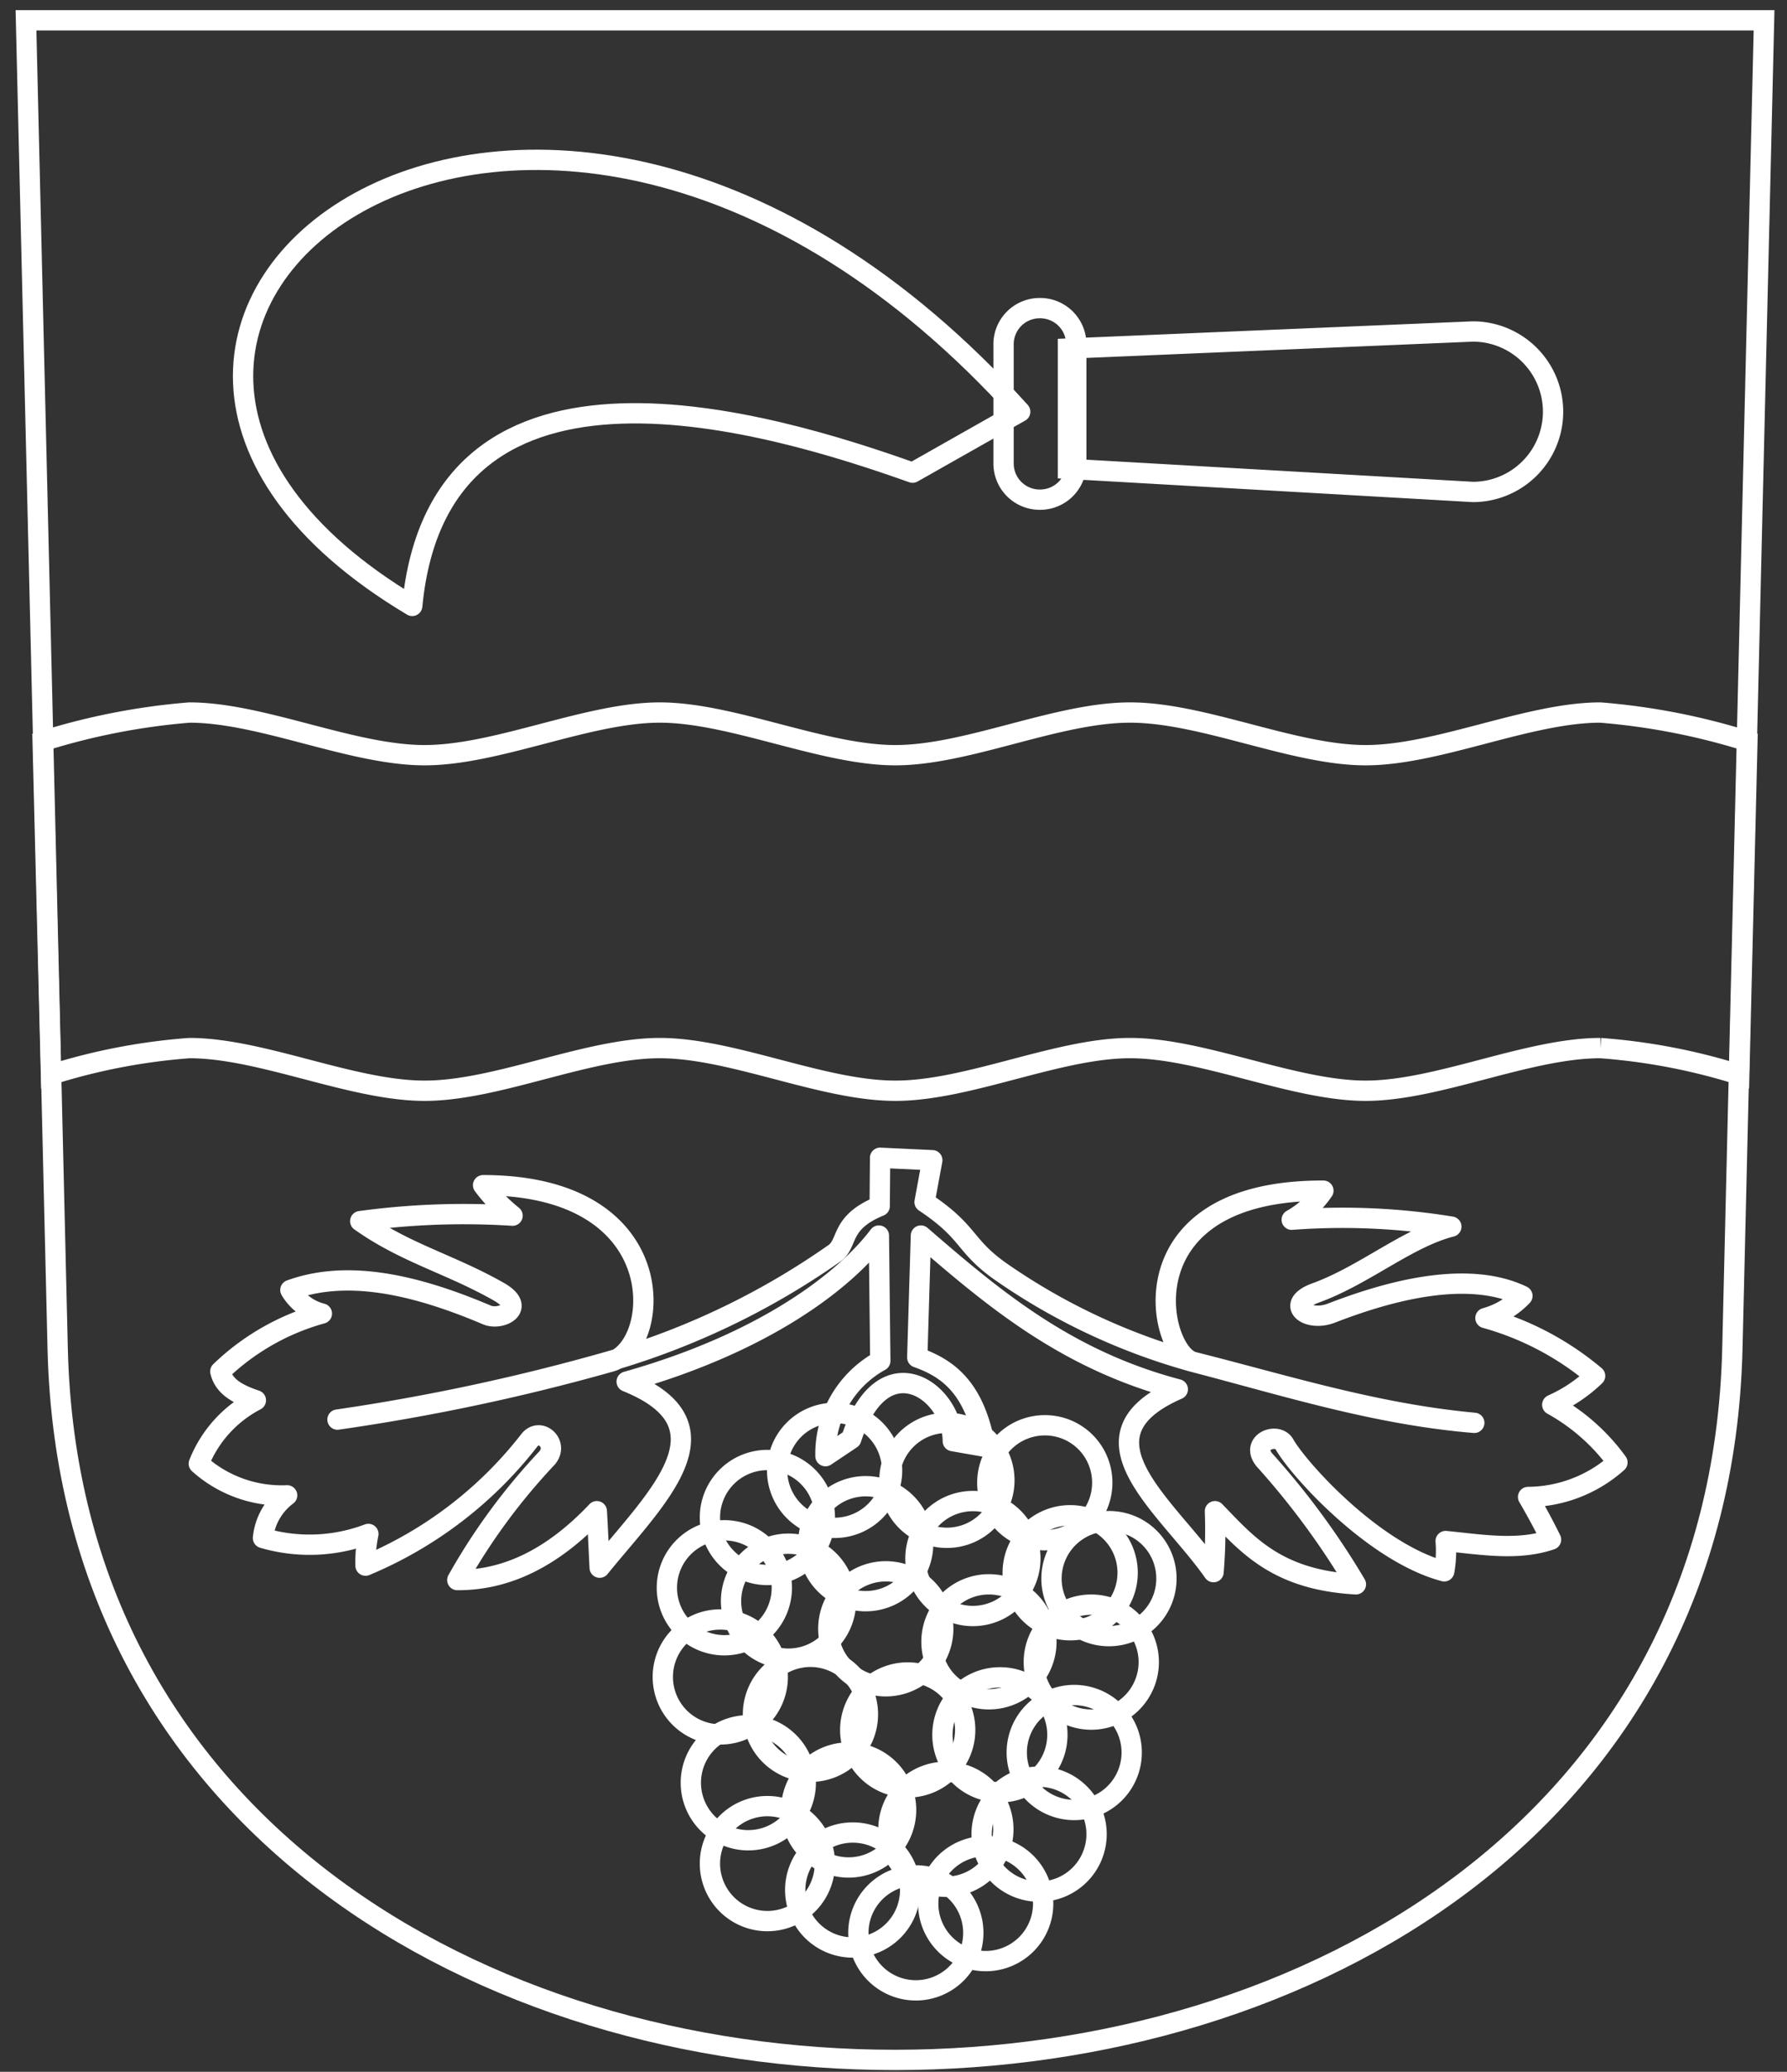 <svg id="Ebene_1" data-name="Ebene 1" xmlns="http://www.w3.org/2000/svg" viewBox="0 0 88 102"><rect x="0" y="0" width="88" height="102" fill="#333333" stroke="none"/><title>wappen_weiss</title><g id="layer1"><path id="rect2670" d="M72.53,16.32a3.95,3.95,0,1,1,0,7.9L52.59,23.08V17.16Z" style="fill:none;stroke:#fff"/><path id="path2679" d="M50.24,20.27l-5.3,3c-6.77-2.4-23.29-7.55-24.64,6.56C-2.49,16.24,26.15-6.41,50.24,20.27Z" style="fill:none;stroke:#fff;stroke-linejoin:round"/><path id="rect2675" d="M51.2,15.17h0A1.78,1.78,0,0,1,53,17v5.87A1.78,1.78,0,0,1,51.2,24.6h0a1.78,1.78,0,0,1-1.78-1.78V17A1.78,1.78,0,0,1,51.2,15.17Z" style="fill:none;stroke:#fff"/><path id="path2701" d="M65.17,58.62a4.65,4.65,0,0,1-1.56,1.43,33.38,33.38,0,0,1,7.86.34c-2.16.55-4.28,2.39-6.67,3.26-1.56.56-.43,1.46.76,1,2.58-1,6.6-2.2,9.41-.85a3.93,3.93,0,0,1-1.82,1.09,14.34,14.34,0,0,1,5.4,2.85,7.32,7.32,0,0,1-2.11,1.42A9.86,9.86,0,0,1,79.65,72a6.67,6.67,0,0,1-4.4,1.7c.45.77.82,1.47,1.13,2.1-1.64.56-3.43.24-5.19.07a5.72,5.72,0,0,1-.07,1.49c-3.5-.93-7.2-5.07-7.86-6.24-.35-.64-1.7-.12-1,.75A38.3,38.3,0,0,1,66.77,78c-3.94-.22-5.38-2-6.94-3.6a24.83,24.83,0,0,1-.07,3c-2.27-3.25-7.06-6.68-1.76-9-5.5-1.45-9.09-4.49-12.65-7.57l-.18,6c1.58.56,2.83,1.55,3.35,4.4l-1.6-.28c0-2.46-3.44-4.91-5-.11l-1.27.85A5.23,5.23,0,0,1,43.35,67l-.07-6.17c-1.63,2.16-5.53,5.25-12.42,7.19,5.37,2.17,1.43,5.75-1.33,9.16-.05-1-.09-1.93-.14-2.78-2.29,2.42-4.58,3.4-6.87,3.39a30.59,30.59,0,0,1,4.41-6c.62-.7-.35-1.57-.88-.86A19.94,19.94,0,0,1,18,77.08a6.81,6.81,0,0,1,.14-1.56,8.16,8.16,0,0,1-5.19.2,3,3,0,0,1,1.19-2.1,6.1,6.1,0,0,1-4.35-1.56,6,6,0,0,1,2.81-3.12c-.83-.28-1.57-.64-1.75-1.42a11.67,11.67,0,0,1,5-2.85,2.53,2.53,0,0,1-1.55-1.16c2.49-.9,5.57-.52,9.68,1.23.69.29,2-.36.56-1.16-2.38-1.35-4.57-1.88-6.8-3.46a37.64,37.64,0,0,1,7.5-.27,8.25,8.25,0,0,1-1.45-1.5c9.47,0,8.79,8,6.28,8.69a103.1,103.1,0,0,1-13.45,2.85A103.1,103.1,0,0,0,30.08,67a37.36,37.36,0,0,0,11-5.29c.72-.5.24-1.51,2.24-2.33L43.34,57l2.57.12-.38,2.06c2.25,1.5,1.9,2.1,3.7,3.39a30.94,30.94,0,0,0,9.53,4.48c4.57,1.19,9,2.6,13.84,3-4.88-.45-9.27-1.85-13.84-3C57,66.59,55.29,58.59,65.17,58.62Z" style="fill:none;stroke:#fff;stroke-linejoin:round"/><path id="path2708" d="M47.93,95.16a2.83,2.83,0,1,1-2.83-2.83,2.83,2.83,0,0,1,2.83,2.83Z" style="fill:none;stroke:#fff"/><path id="path2710" d="M51.37,93.72a2.83,2.83,0,1,1-2.83-2.83,2.83,2.83,0,0,1,2.83,2.83Z" style="fill:none;stroke:#fff"/><path id="path2712" d="M44.82,93.05A2.83,2.83,0,1,1,42,90.22a2.83,2.83,0,0,1,2.83,2.83Z" style="fill:none;stroke:#fff"/><path id="path2714" d="M40.62,91.75a2.83,2.83,0,1,1-2.83-2.83,2.83,2.83,0,0,1,2.83,2.83Z" style="fill:none;stroke:#fff"/><path id="path2716" d="M39.68,87.77a2.83,2.83,0,1,1-2.83-2.83,2.83,2.83,0,0,1,2.83,2.83Z" style="fill:none;stroke:#fff"/><path id="path2718" d="M44.62,89.11a2.83,2.83,0,1,1-2.83-2.83,2.83,2.83,0,0,1,2.83,2.83Z" style="fill:none;stroke:#fff"/><path id="path2720" d="M49.41,90.06a2.83,2.83,0,1,1-2.83-2.83,2.83,2.83,0,0,1,2.83,2.83Z" style="fill:none;stroke:#fff"/><path id="path2722" d="M54,90.3a2.83,2.83,0,1,1-2.83-2.83A2.83,2.83,0,0,1,54,90.3Z" style="fill:none;stroke:#fff"/><path id="path2724" d="M38.3,82.56a2.83,2.83,0,1,1-2.83-2.83,2.83,2.83,0,0,1,2.83,2.83Z" style="fill:none;stroke:#fff"/><path id="path2726" d="M55.73,86.28a2.83,2.83,0,1,1-2.83-2.83,2.83,2.83,0,0,1,2.83,2.83Z" style="fill:none;stroke:#fff"/><path id="path2728" d="M52.07,85.41a2.83,2.83,0,1,1-2.83-2.83,2.82,2.82,0,0,1,2.83,2.83Z" style="fill:none;stroke:#fff"/><path id="path2730" d="M47.53,85.17a2.83,2.83,0,1,1-2.83-2.83,2.83,2.83,0,0,1,2.83,2.83Z" style="fill:none;stroke:#fff"/><path id="path2732" d="M42.74,84.4a2.83,2.83,0,1,1-2.83-2.83,2.83,2.83,0,0,1,2.83,2.83Z" style="fill:none;stroke:#fff"/><path id="path2734" d="M46.45,80.19a2.83,2.83,0,1,1-2.83-2.83,2.83,2.83,0,0,1,2.83,2.83Z" style="fill:none;stroke:#fff"/><path id="path2738" d="M40.62,74.71a2.83,2.83,0,1,1-2.83-2.83,2.83,2.83,0,0,1,2.83,2.83Z" style="fill:none;stroke:#fff"/><path id="path2740" d="M51.53,80.83A2.83,2.83,0,1,1,48.7,78a2.83,2.83,0,0,1,2.83,2.83Z" style="fill:none;stroke:#fff"/><path id="path2742" d="M55.53,77.43A2.83,2.83,0,1,1,52.7,74.6a2.83,2.83,0,0,1,2.83,2.83Z" style="fill:none;stroke:#fff"/><path id="path2744" d="M56.57,81.82A2.83,2.83,0,1,1,53.74,79a2.83,2.83,0,0,1,2.83,2.83Z" style="fill:none;stroke:#fff"/><path id="path2746" d="M54.28,73a2.83,2.83,0,1,1-2.83-2.83A2.82,2.82,0,0,1,54.28,73Z" style="fill:none;stroke:#fff"/><path id="path2748" d="M57.44,77.72a2.83,2.83,0,1,1-2.83-2.83,2.82,2.82,0,0,1,2.83,2.83Z" style="fill:none;stroke:#fff"/><path id="path2750" d="M38.5,78.17a2.83,2.83,0,1,1-2.83-2.83,2.83,2.83,0,0,1,2.83,2.83Z" style="fill:none;stroke:#fff"/><path id="path2752" d="M41.66,78.81A2.83,2.83,0,1,1,38.83,76a2.83,2.83,0,0,1,2.83,2.83Z" style="fill:none;stroke:#fff"/><path id="path2754" d="M43.93,72.39a2.83,2.83,0,1,1-2.83-2.83,2.83,2.83,0,0,1,2.83,2.83Z" style="fill:none;stroke:#fff"/><path id="path2756" d="M45.46,76a2.83,2.83,0,1,1-2.83-2.83A2.83,2.83,0,0,1,45.46,76Z" style="fill:none;stroke:#fff"/><path id="path2758" d="M49.46,72.88a2.83,2.83,0,1,1-2.83-2.83,2.83,2.83,0,0,1,2.83,2.83Z" style="fill:none;stroke:#fff"/><path id="path2706" d="M50.74,76.73a2.83,2.83,0,1,1-2.83-2.83,2.83,2.83,0,0,1,2.83,2.83Z" style="fill:none;stroke:#fff"/><path id="path2777" d="M9.33,35.08A33,33,0,0,0,2.1,36.49l.41,16.42A30,30,0,0,1,9.33,51.6c3.55,0,8,2.1,11.58,2.1s8-2.1,11.58-2.1,8,2.1,11.6,2.1,8-2.1,11.56-2.1,8.05,2.1,11.6,2.1,8-2.1,11.56-2.1a30.08,30.08,0,0,1,6.84,1.31l.4-16.42a33,33,0,0,0-7.24-1.41c-3.54,0-8,2.1-11.56,2.1s-8-2.1-11.6-2.1-8,2.1-11.56,2.1-8.05-2.1-11.6-2.1-8,2.1-11.58,2.1S12.88,35.08,9.33,35.08Z" style="fill:none;stroke:#fff"/><path id="path3723" d="M1.28,1,2.84,66.39c1.11,46.7,81.36,46.7,82.47,0L86.87,1Z" style="fill:none;stroke:#fff"/></g></svg>